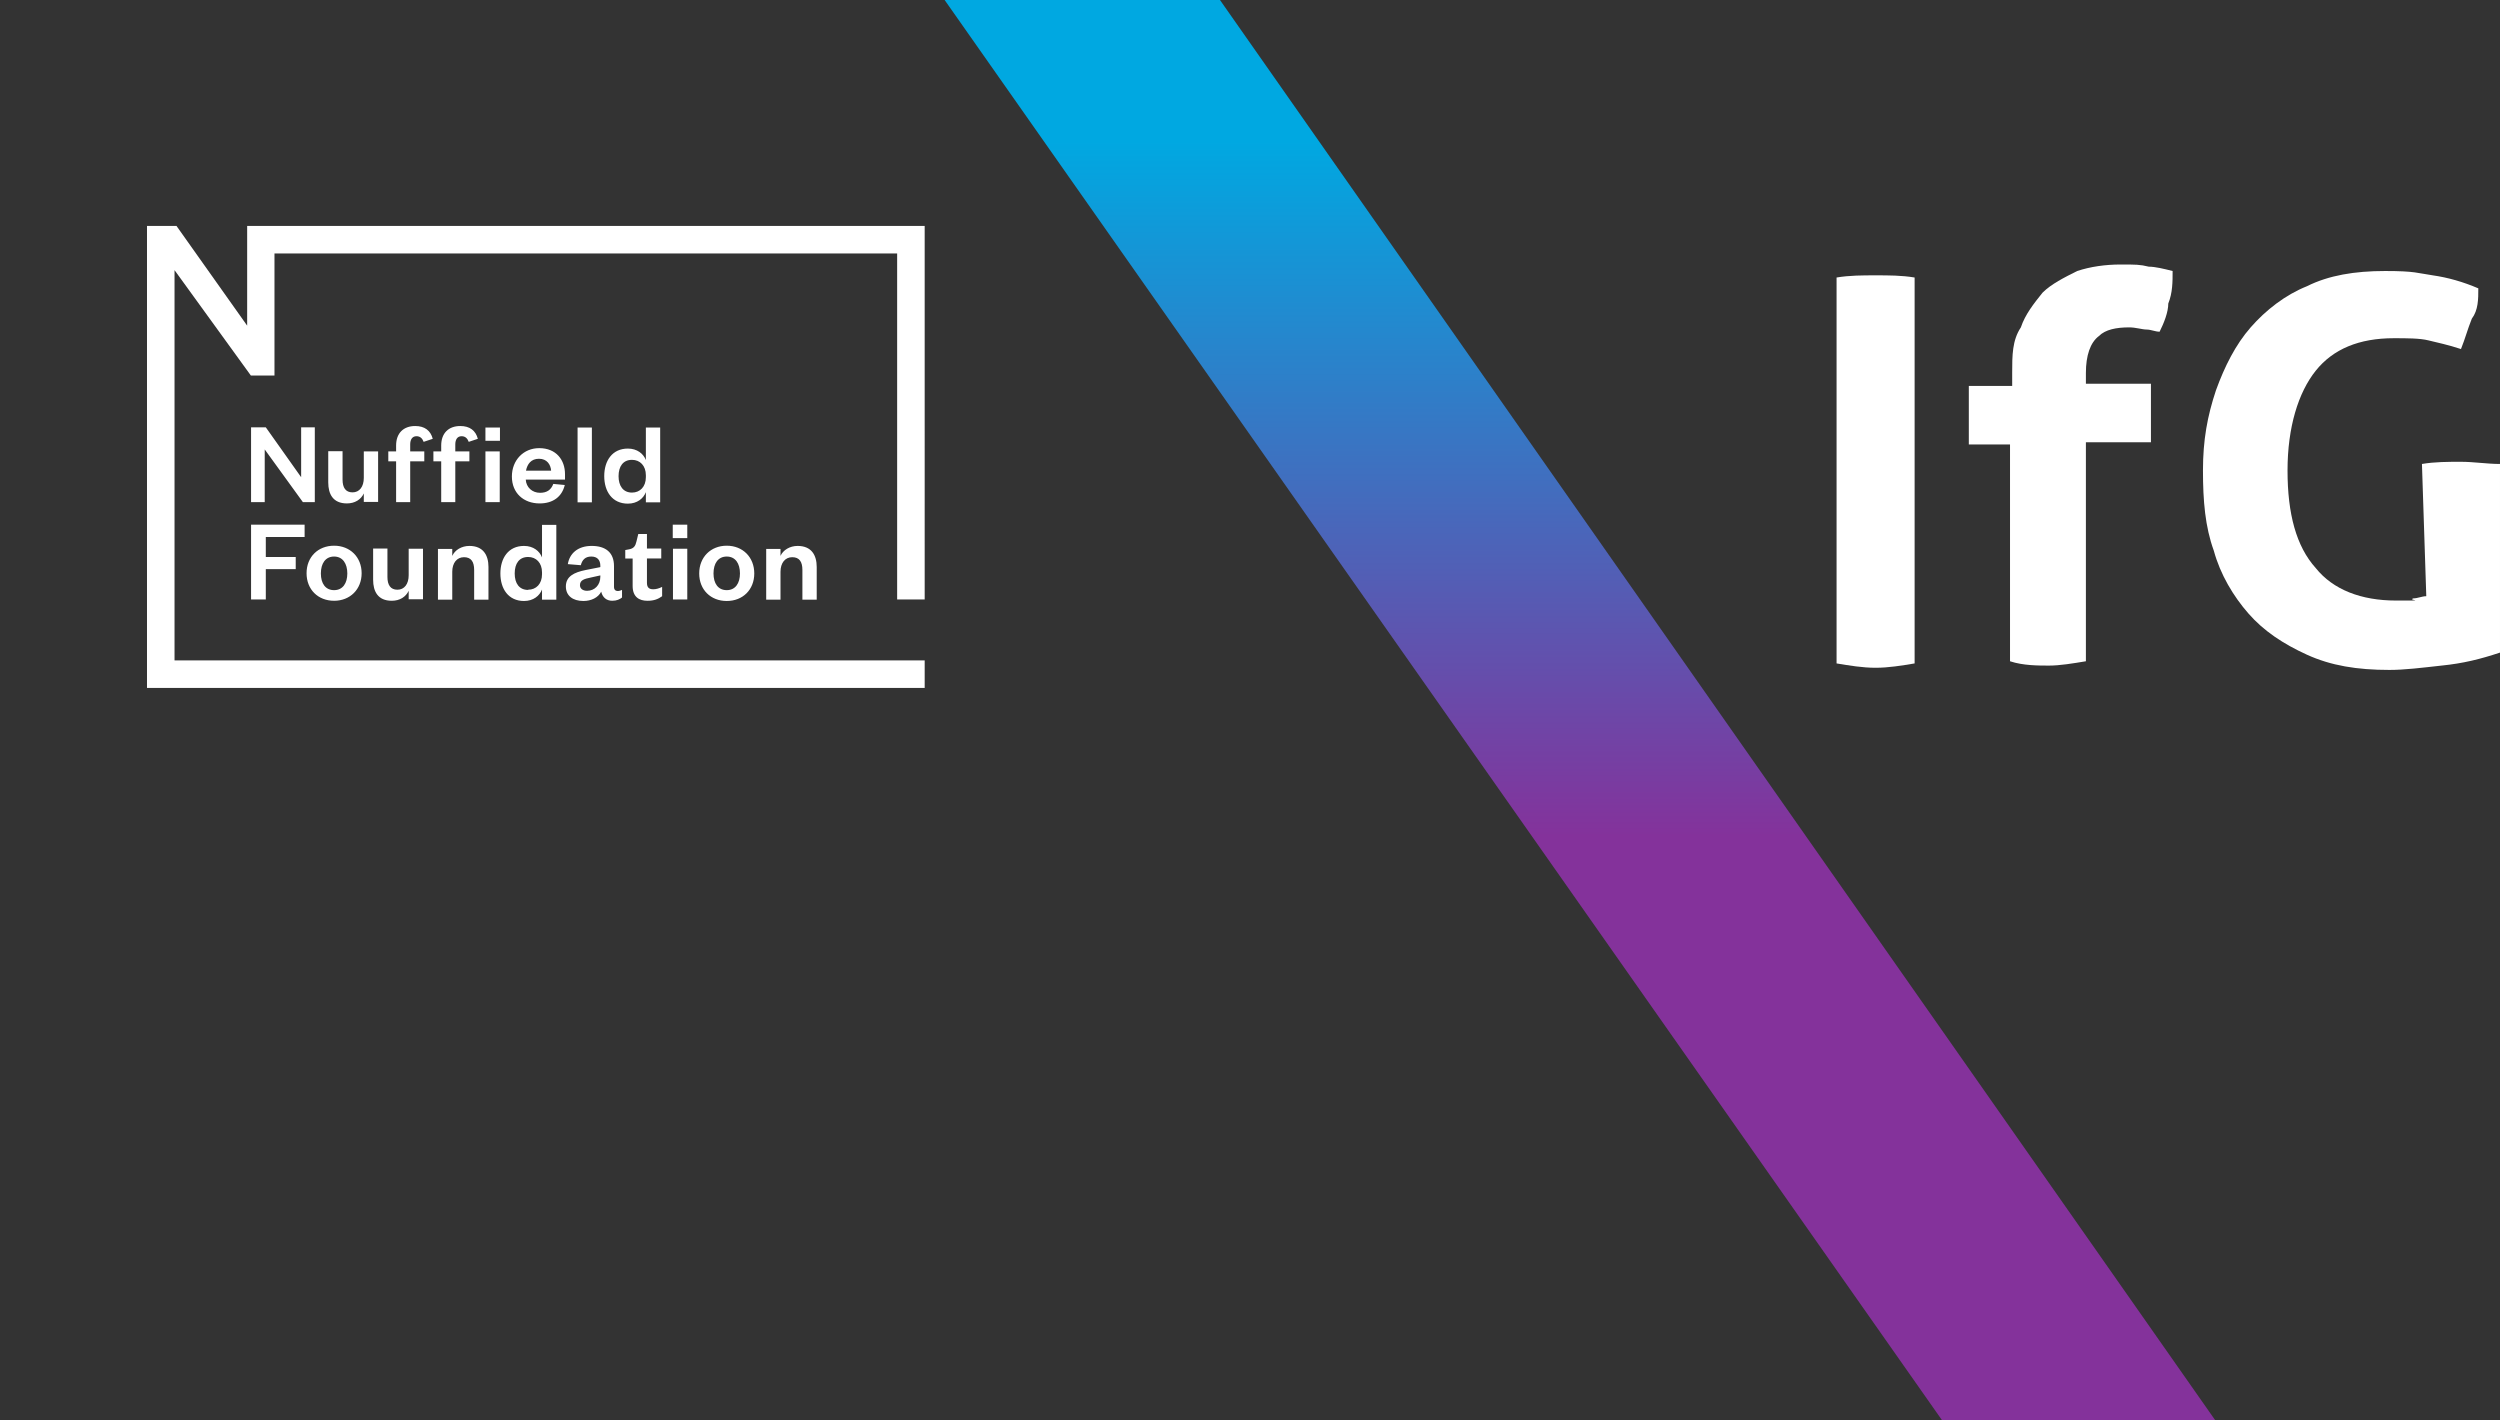 <?xml version="1.0" encoding="UTF-8"?><svg id="Layer_2" xmlns="http://www.w3.org/2000/svg" xmlns:xlink="http://www.w3.org/1999/xlink" viewBox="0 0 115.31 65.5"><rect x="0" y="0" width="115.31" height="65.5" fill="#333333" stroke="none"/><defs><style>.cls-1{fill:url(#linear-gradient);}.cls-1,.cls-2{stroke-width:0px;}.cls-2{fill:#fff;}</style><linearGradient id="linear-gradient" x1="72.87" y1="38.51" x2="72.87" y2="6.07" gradientTransform="translate(0 45) scale(1 -1)" gradientUnits="userSpaceOnUse"><stop offset="0" stop-color="#00a8e1"/><stop offset=".99" stop-color="#84329b"/></linearGradient></defs><g id="svg2"><g id="layer4"><g id="layer1"><g id="g3731"><g id="g17"><path id="path3739" class="cls-2" d="M84.71,12.8c.6-.1,1.2-.1,1.8-.1s1.2,0,1.8.1v17.8c-.6.1-1.2.2-1.8.2s-1.2-.1-1.8-.2V12.8Z"/></g><g id="g20"><path id="path3741" class="cls-2" d="M92.81,20.5h-2v-2.7h2v-.6c0-.8,0-1.5.4-2.1.2-.6.6-1.1,1-1.6.4-.4,1-.7,1.6-1,.6-.2,1.3-.3,2-.3s.9,0,1.3.1c.3,0,.7.1,1.1.2,0,.5,0,1-.2,1.5,0,.4-.2.9-.4,1.3-.2,0-.4-.1-.6-.1s-.5-.1-.8-.1c-.6,0-1.1.1-1.4.4-.4.3-.6.9-.6,1.7v.5h3v2.7h-3v10.1c-.6.1-1.2.2-1.7.2s-1.2,0-1.8-.2v-10h.1Z"/></g><g id="g23"><path id="path3743" class="cls-2" d="M111.71,21.4c.6-.1,1.2-.1,1.8-.1s1.2.1,1.8.1v8.7c-.9.3-1.7.5-2.7.6-.9.1-1.7.2-2.4.2-1.5,0-2.7-.2-3.8-.7s-2-1.1-2.7-1.9-1.3-1.8-1.6-2.9c-.4-1.1-.5-2.3-.5-3.7s.2-2.5.6-3.7c.4-1.1.9-2.1,1.6-2.9.7-.8,1.6-1.5,2.6-1.9,1-.5,2.2-.7,3.6-.7s1.5.1,2.2.2c.7.1,1.4.3,2.1.6,0,.5,0,1-.3,1.4-.2.5-.3.9-.5,1.4-.6-.2-1.1-.3-1.5-.4s-1-.1-1.6-.1c-1.6,0-2.8.5-3.6,1.5s-1.3,2.6-1.3,4.6.4,3.5,1.3,4.5c.8,1,2.1,1.5,3.7,1.5s.5,0,.8-.1c.2,0,.4-.1.6-.1l-.2-6.1h0Z"/></g></g></g></g><path class="cls-2" d="M11.4,10.42v4.6s-3.26-4.6-3.26-4.6h-1.36v20.04s0,0,0,0v1.27h35.87v-1.27H8.05V12.46s3.52,4.86,3.52,4.86h1.09v-5.63h28.72v15.96h1.27V10.42H11.4ZM37.67,27.65v-1.5c0-.54-.24-.97-.88-.97-.36,0-.67.19-.79.46v-.32h-.66v2.34h.66v-1.29c0-.4.21-.67.54-.67s.47.21.47.59v1.37h.66ZM32.25,26.45c0-.75.53-1.28,1.27-1.28s1.27.53,1.27,1.28-.53,1.27-1.27,1.27-1.27-.52-1.27-1.27M34.13,26.45c0-.46-.21-.78-.61-.78s-.61.32-.61.78.21.77.61.77.61-.32.61-.77M29.87,27.71c.3,0,.49-.08.67-.21v-.43c-.14.07-.28.11-.41.11-.2,0-.29-.09-.29-.3v-1.12h.66v-.46h-.66v-.67h-.4l-.08.33c-.05.22-.12.34-.36.38l-.16.03v.39h.34v1.27c0,.51.31.68.68.68M27.69,26.15v-.05c0-.27-.14-.43-.42-.43s-.42.16-.48.4l-.6-.05c.08-.49.46-.84,1.1-.84s1.03.3,1.03.93v.96c0,.13.07.19.17.19.07,0,.13-.02.2-.05v.35c-.1.08-.24.15-.45.15-.27,0-.45-.16-.51-.42-.14.28-.47.43-.82.43-.5,0-.81-.25-.81-.67,0-.46.37-.65.92-.76l.66-.13h0ZM27.69,26.54l-.45.1c-.28.06-.49.11-.49.35,0,.16.13.26.33.26.34,0,.61-.26.61-.65v-.06h0ZM25,27.65v-.46c-.11.29-.4.53-.83.53-.72,0-1.09-.56-1.09-1.27s.37-1.27,1.09-1.27c.43,0,.72.24.83.53v-1.5h.66v3.45h-.66ZM24.36,27.2c.37,0,.64-.27.64-.71v-.09c0-.44-.27-.71-.64-.71-.41,0-.62.3-.62.76s.21.76.62.76M22.53,27.65v-1.5c0-.54-.24-.97-.88-.97-.36,0-.67.19-.79.46v-.32h-.66v2.34h.66v-1.29c0-.4.21-.67.54-.67s.47.21.47.59v1.37h.66ZM19.51,27.65v-2.34h-.66v1.22c0,.41-.2.67-.52.67s-.46-.22-.46-.59v-1.31h-.66v1.44c0,.54.22.97.86.97.37,0,.65-.18.78-.46v.39h.66ZM15.41,27.71c-.74,0-1.27-.52-1.27-1.27s.53-1.27,1.27-1.27,1.27.53,1.27,1.27-.53,1.27-1.27,1.27M15.41,25.67c-.4,0-.61.32-.61.78s.21.77.61.77.61-.32.61-.77-.21-.78-.61-.78M14.05,24.77v-.57h-2.47v3.45h.68v-1.4h1.38v-.56h-1.38v-.92h1.78ZM29.79,22.7c-.11.29-.4.53-.83.53-.72,0-1.09-.56-1.09-1.27s.37-1.27,1.09-1.27c.43,0,.72.24.83.53v-1.5h.66v3.45h-.66v-.46M28.53,21.96c0,.45.21.76.62.76.37,0,.64-.27.64-.71v-.09c0-.44-.27-.71-.64-.71-.41,0-.62.3-.62.76M27.3,19.72h-.66v3.45h.66v-3.45h0ZM26.06,22.12h-1.81c.02.36.3.61.66.61.32,0,.51-.14.61-.41l.53.05c-.13.54-.54.85-1.16.85-.74,0-1.28-.48-1.28-1.24s.54-1.31,1.26-1.31c.79,0,1.19.55,1.19,1.2v.24h0ZM25.42,21.71c-.02-.28-.19-.55-.56-.55s-.54.25-.6.55h1.16ZM23.05,20.82h-.66v2.34h.66v-2.34h0ZM23.06,19.72h-.67v.61h.67v-.61h0ZM21.29,20.12c.17,0,.27.1.33.26l.42-.14c-.1-.38-.37-.59-.81-.59-.54,0-.88.33-.88.9v.27h-.36v.46h.36v1.88h.65v-1.88h.65v-.46h-.65v-.32c0-.22.09-.38.29-.38M19.21,20.12c.17,0,.27.1.33.26l.42-.14c-.1-.38-.37-.59-.81-.59-.54,0-.88.33-.88.9v.27h-.36v.46h.36v1.88h.65v-1.88h.65v-.46h-.65v-.32c0-.22.09-.38.29-.38M17.44,23.16v-2.34h-.66v1.22c0,.41-.2.67-.52.67s-.46-.22-.46-.59v-1.31h-.66v1.44c0,.54.22.97.86.97.37,0,.65-.18.78-.46v.39h.66ZM14.52,23.16h-.55l-1.76-2.43v2.43h-.63v-3.45h.68l1.63,2.3v-2.3h.63v3.45h0Z"/><polygon class="cls-2" points="31.7 24.2 31.03 24.2 31.03 24.82 31.7 24.82 31.7 24.2 31.7 24.2"/><polygon class="cls-2" points="31.7 25.31 31.04 25.31 31.04 27.65 31.7 27.65 31.7 25.31 31.7 25.31"/><polygon id="Stripe" class="cls-1" points="102.17 65.5 56.27 0 43.57 0 89.57 65.5 102.17 65.5"/></g></svg>
